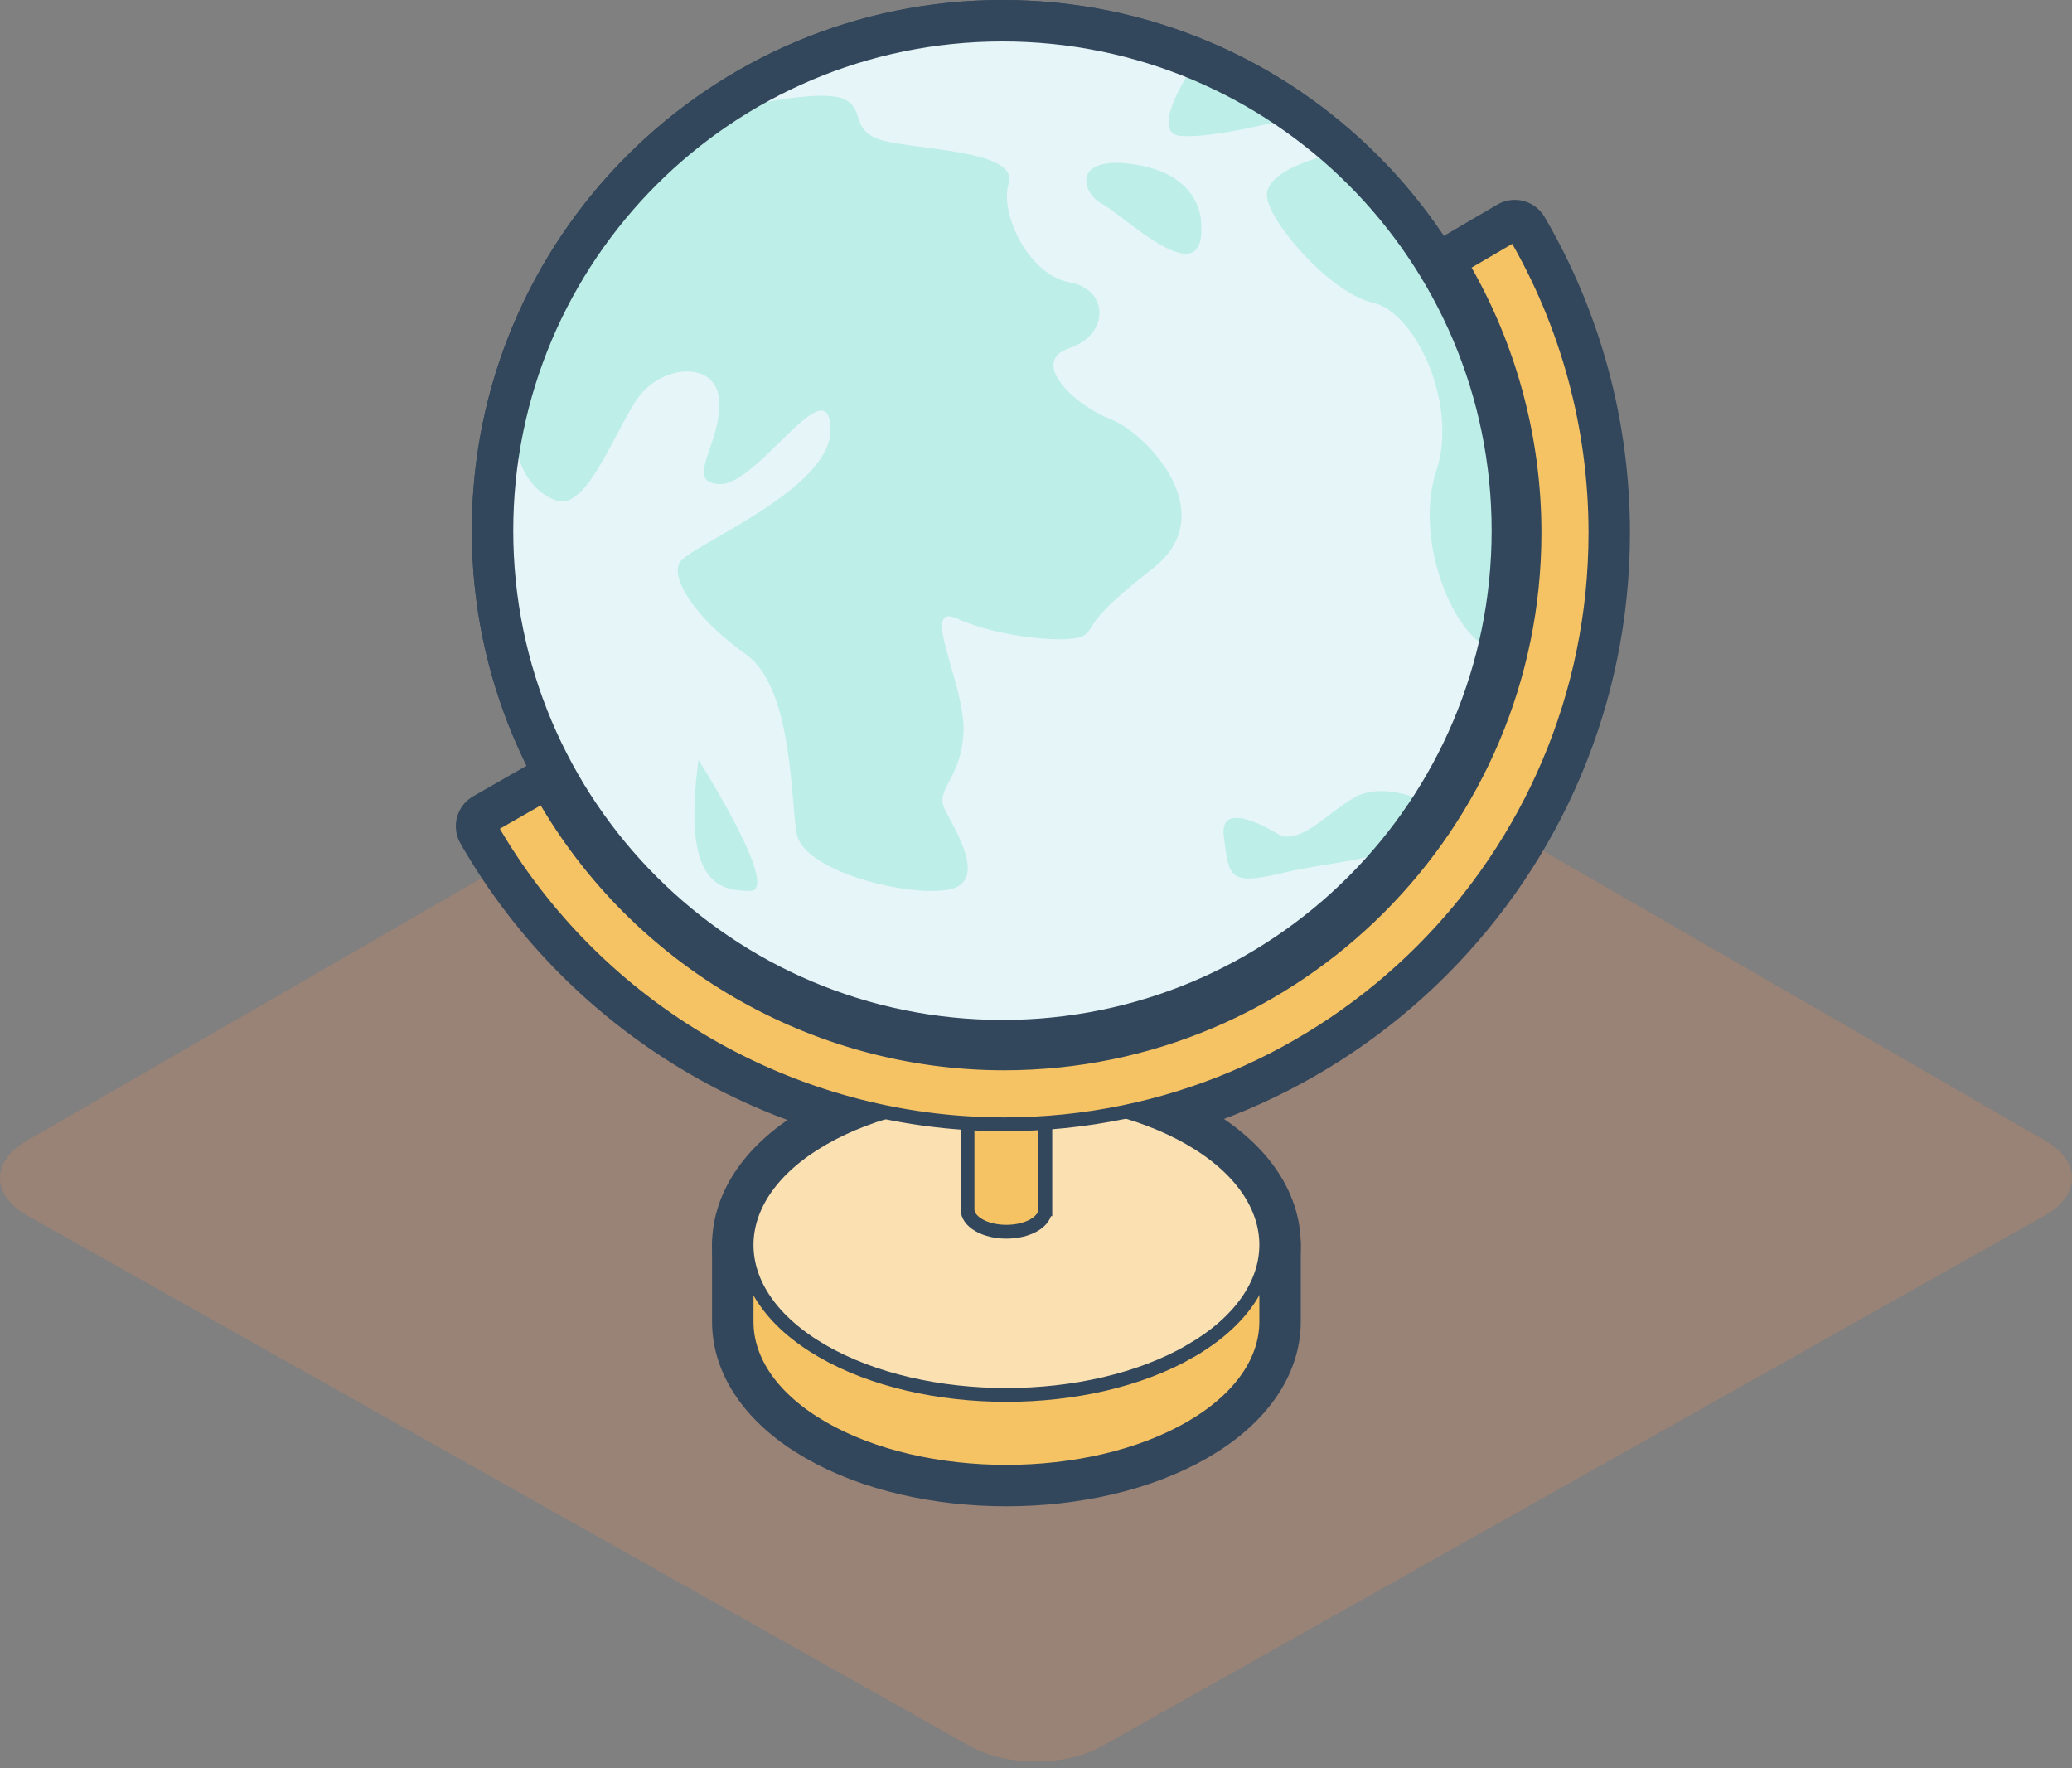 <svg width="150" height="128" viewBox="0 0 150 128" xmlns="http://www.w3.org/2000/svg">
    <rect x="0" y="0" width="150" height="128" fill="#808080" stroke="none"/>
    <g fill="none" fill-rule="evenodd">
        <path d="M79.743 43.13c-2.609-1.507-6.878-1.507-9.487 0L1.948 82.568c-2.61 1.506-2.595 3.947.03 5.425l68.249 38.412c2.625 1.477 6.921 1.477 9.546 0l68.25-38.412c2.624-1.478 2.638-3.92.03-5.425L79.742 43.13z" fill="#FF8F52" opacity=".2"/>
        <path d="M54.049 95.677v-5.562h2.636c.779-.757 1.729-1.47 2.853-2.12 7.323-4.232 19.308-4.238 26.634-.012 1.132.653 2.088 1.37 2.87 2.132h2.626v5.562c-.002 2.784-1.832 5.57-5.49 7.682-7.322 4.232-19.307 4.238-26.633.012-3.666-2.114-5.498-4.904-5.496-7.694z" stroke="#33475C" stroke-width="5" stroke-linecap="round" stroke-linejoin="round"/>
        <path d="M86.178 97.797c7.323-4.231 7.32-11.15-.006-15.376-7.326-4.226-19.311-4.22-26.633.011-7.323 4.233-7.32 11.153.007 15.377 7.326 4.225 19.31 4.22 26.633-.011z" stroke="#33475C" stroke-width="5" stroke-linecap="round" stroke-linejoin="round"/>
        <path d="M70.043 78.714l5.632.541v8.281h-.001c0 .417-.274.834-.821 1.151-1.096.633-2.891.634-3.987.001-.55-.316-.823-.734-.823-1.152v-8.822z" stroke="#33475C" stroke-width="5" stroke-linecap="round" stroke-linejoin="round"/>
        <path d="M72.684 81.384c23.609 0 42.816-19.208 42.816-42.817 0-7.605-2.019-15.075-5.841-21.601l-3.804 2.227c3.425 5.85 5.236 12.55 5.236 19.374 0 21.178-17.23 38.408-38.407 38.408-13.741 0-26.523-7.417-33.358-19.356l-3.826 2.19c7.618 13.308 21.866 21.575 37.184 21.575z" stroke="#33475C" stroke-width="5" stroke-linecap="round" stroke-linejoin="round"/>
        <path d="M36.656 38.415c0 19.835 16.08 35.915 35.915 35.915s35.915-16.08 35.915-35.915S92.406 2.5 72.571 2.5 36.656 18.58 36.656 38.415z" stroke="#33475C" stroke-width="5" stroke-linecap="round" stroke-linejoin="round"/>
        <path d="M86.955 16.184s.15-3.428-4.62-4.248c-4.77-.82-4.1 2.012-2.535 2.832 1.565.82 7.528 6.708 7.155 1.416zM50.567 55.013s6.037 9.491 3.726 9.478c-2.31-.013-4.918-.609-3.726-9.478zM96.028 11.257c-.342.082-4.517 1.13-4.303 2.99.223 1.936 4.621 6.985 7.676 7.665 3.056.681 6.187 7.314 4.585 12.158-1.596 4.824 1.036 11.337 3.497 12.647.632-2.669 1.003-5.44 1.003-8.302 0-10.86-4.84-20.572-12.458-27.158zM80.397 30.344c-2.684-1.043-5.889-4.174-2.982-5.143 2.907-.968 2.907-4.248 0-4.769-2.907-.522-5.068-4.919-4.396-7.155.67-2.236-5.515-2.385-8.571-2.98-3.056-.598-1.714-2.163-3.205-3.057-1.37-.82-6.344.241-7.151.421-8.401 5.06-14.577 13.43-16.658 23.332-.386 1.841.669 4.506 2.866 5.24 2.236.744 4.248-5.218 5.963-7.529 1.714-2.31 5.738-2.683 5.813.448.074 3.13-2.608 5.813.074 5.887 2.683.075 7.826-8.496 7.975-4.024.149 4.472-10.36 8.496-10.956 9.763-.596 1.267 1.416 4.174 4.8 6.56 3.385 2.384 3.25 10.21 3.696 12.967.448 2.757 7.975 4.621 10.957 4.1 2.98-.523.52-4.324-.224-5.814-.746-1.49 1.192-2.162 1.354-5.59.162-3.428-3.292-9.54-.385-8.198 2.905 1.341 8.271 1.863 9.166 1.158.895-.705-.148-.86 4.92-4.81 5.068-3.95-.373-9.764-3.056-10.807zM86.132 5.169l-.07.133s-2.917 4.397-.527 4.546c2.366.148 7.144-1.101 7.236-1.125-2.067-1.409-4.293-2.596-6.639-3.554zM102.737 57.86c-.137-.061-2.812-1.251-4.762-.09-2.002 1.193-3.492 3.057-5.206 2.759 0 0-4.547-2.982-4.174 0 .372 2.98.372 3.577 4.174 2.683 3.746-.882 6.544-.867 7.357-1.778.946-1.131 1.808-2.33 2.611-3.573z" stroke="#33475C" stroke-width="5" stroke-linecap="round" stroke-linejoin="round"/>
        <path d="M36.656 38.415c0 19.835 16.08 35.915 35.915 35.915s35.915-16.08 35.915-35.915S92.406 2.5 72.571 2.5 36.656 18.58 36.656 38.415z" stroke="#33475C" stroke-width="5" stroke-linecap="round" stroke-linejoin="round"/>
        <path d="M54.049 95.677v-5.562h2.636c.779-.757 1.729-1.47 2.853-2.12 7.323-4.232 19.308-4.238 26.634-.012 1.132.653 2.088 1.37 2.87 2.132h2.626v5.562c-.002 2.784-1.832 5.57-5.49 7.682-7.322 4.232-19.307 4.238-26.633.012-3.666-2.114-5.498-4.904-5.496-7.694" fill="#F6C364"/>
        <path d="M54.049 95.677v-5.562h2.636c.779-.757 1.729-1.47 2.853-2.12 7.323-4.232 19.308-4.238 26.634-.012 1.132.653 2.088 1.37 2.87 2.132h2.626v5.562c-.002 2.784-1.832 5.57-5.49 7.682-7.322 4.232-19.307 4.238-26.633.012-3.666-2.114-5.498-4.904-5.496-7.694z" stroke="#33475C"/>
        <path d="M86.178 97.797c7.323-4.231 7.32-11.15-.006-15.376-7.326-4.226-19.311-4.22-26.633.011-7.323 4.233-7.32 11.153.007 15.377 7.326 4.225 19.31 4.22 26.633-.011" fill="#FBE1B2"/>
        <path d="M86.178 97.797c7.323-4.231 7.32-11.15-.006-15.376-7.326-4.226-19.311-4.22-26.633.011-7.323 4.233-7.32 11.153.007 15.377 7.326 4.225 19.31 4.22 26.633-.011z" stroke="#33475C"/>
        <path d="M70.043 78.714l5.632.541v8.281h-.001c0 .417-.274.834-.821 1.151-1.096.633-2.891.634-3.987.001-.55-.316-.823-.734-.823-1.152v-8.822z" fill="#F6C364"/>
        <path d="M70.043 78.714l5.632.541v8.281h-.001c0 .417-.274.834-.821 1.151-1.096.633-2.891.634-3.987.001-.55-.316-.823-.734-.823-1.152v-8.822z" stroke="#33475C"/>
        <path d="M72.684 81.384c23.609 0 42.816-19.208 42.816-42.817 0-7.605-2.019-15.075-5.841-21.601l-3.804 2.227c3.425 5.85 5.236 12.55 5.236 19.374 0 21.178-17.23 38.408-38.407 38.408-13.741 0-26.523-7.417-33.358-19.356l-3.826 2.19c7.618 13.308 21.866 21.575 37.184 21.575" fill="#F6C364"/>
        <path d="M72.684 81.384c23.609 0 42.816-19.208 42.816-42.817 0-7.605-2.019-15.075-5.841-21.601l-3.804 2.227c3.425 5.85 5.236 12.55 5.236 19.374 0 21.178-17.23 38.408-38.407 38.408-13.741 0-26.523-7.417-33.358-19.356l-3.826 2.19c7.618 13.308 21.866 21.575 37.184 21.575z" stroke="#33475C" stroke-linecap="round" stroke-linejoin="round"/>
        <path d="M36.656 38.415c0 19.835 16.08 35.915 35.915 35.915s35.915-16.08 35.915-35.915S92.406 2.5 72.571 2.5 36.656 18.58 36.656 38.415" fill="#E5F5F8"/>
        <path d="M86.955 16.184s.15-3.428-4.62-4.248c-4.77-.82-4.1 2.012-2.535 2.832 1.565.82 7.528 6.708 7.155 1.416M50.567 55.013s6.037 9.491 3.726 9.478c-2.31-.013-4.918-.609-3.726-9.478M96.028 11.257c-.342.082-4.517 1.13-4.303 2.99.223 1.936 4.621 6.985 7.676 7.665 3.056.681 6.187 7.314 4.585 12.158-1.596 4.824 1.036 11.337 3.497 12.647.632-2.669 1.003-5.44 1.003-8.302 0-10.86-4.84-20.572-12.458-27.158M80.397 30.344c-2.684-1.043-5.889-4.174-2.982-5.143 2.907-.968 2.907-4.248 0-4.769-2.907-.522-5.068-4.919-4.396-7.155.67-2.236-5.515-2.385-8.571-2.98-3.056-.598-1.714-2.163-3.205-3.057-1.37-.82-6.344.241-7.151.421-8.401 5.06-14.577 13.43-16.658 23.332-.386 1.841.669 4.506 2.866 5.24 2.236.744 4.248-5.218 5.963-7.529 1.714-2.31 5.738-2.683 5.813.448.074 3.13-2.608 5.813.074 5.887 2.683.075 7.826-8.496 7.975-4.024.149 4.472-10.36 8.496-10.956 9.763-.596 1.267 1.416 4.174 4.8 6.56 3.385 2.384 3.25 10.21 3.696 12.967.448 2.757 7.975 4.621 10.957 4.1 2.98-.523.52-4.324-.224-5.814-.746-1.49 1.192-2.162 1.354-5.59.162-3.428-3.292-9.54-.385-8.198 2.905 1.341 8.271 1.863 9.166 1.158.895-.705-.148-.86 4.92-4.81 5.068-3.95-.373-9.764-3.056-10.807M86.132 5.169l-.07.133s-2.917 4.397-.527 4.546c2.366.148 7.144-1.101 7.236-1.125-2.067-1.409-4.293-2.596-6.639-3.554M102.737 57.86c-.137-.061-2.812-1.251-4.762-.09-2.002 1.193-3.492 3.057-5.206 2.759 0 0-4.547-2.982-4.174 0 .372 2.98.372 3.577 4.174 2.683 3.746-.882 6.544-.867 7.357-1.778.946-1.131 1.808-2.33 2.611-3.573" fill="#BDEEE8"/>
        <path d="M36.656 38.415c0 19.835 16.08 35.915 35.915 35.915s35.915-16.08 35.915-35.915S92.406 2.5 72.571 2.5 36.656 18.58 36.656 38.415z" stroke="#33475C"/>
    </g>
</svg>
